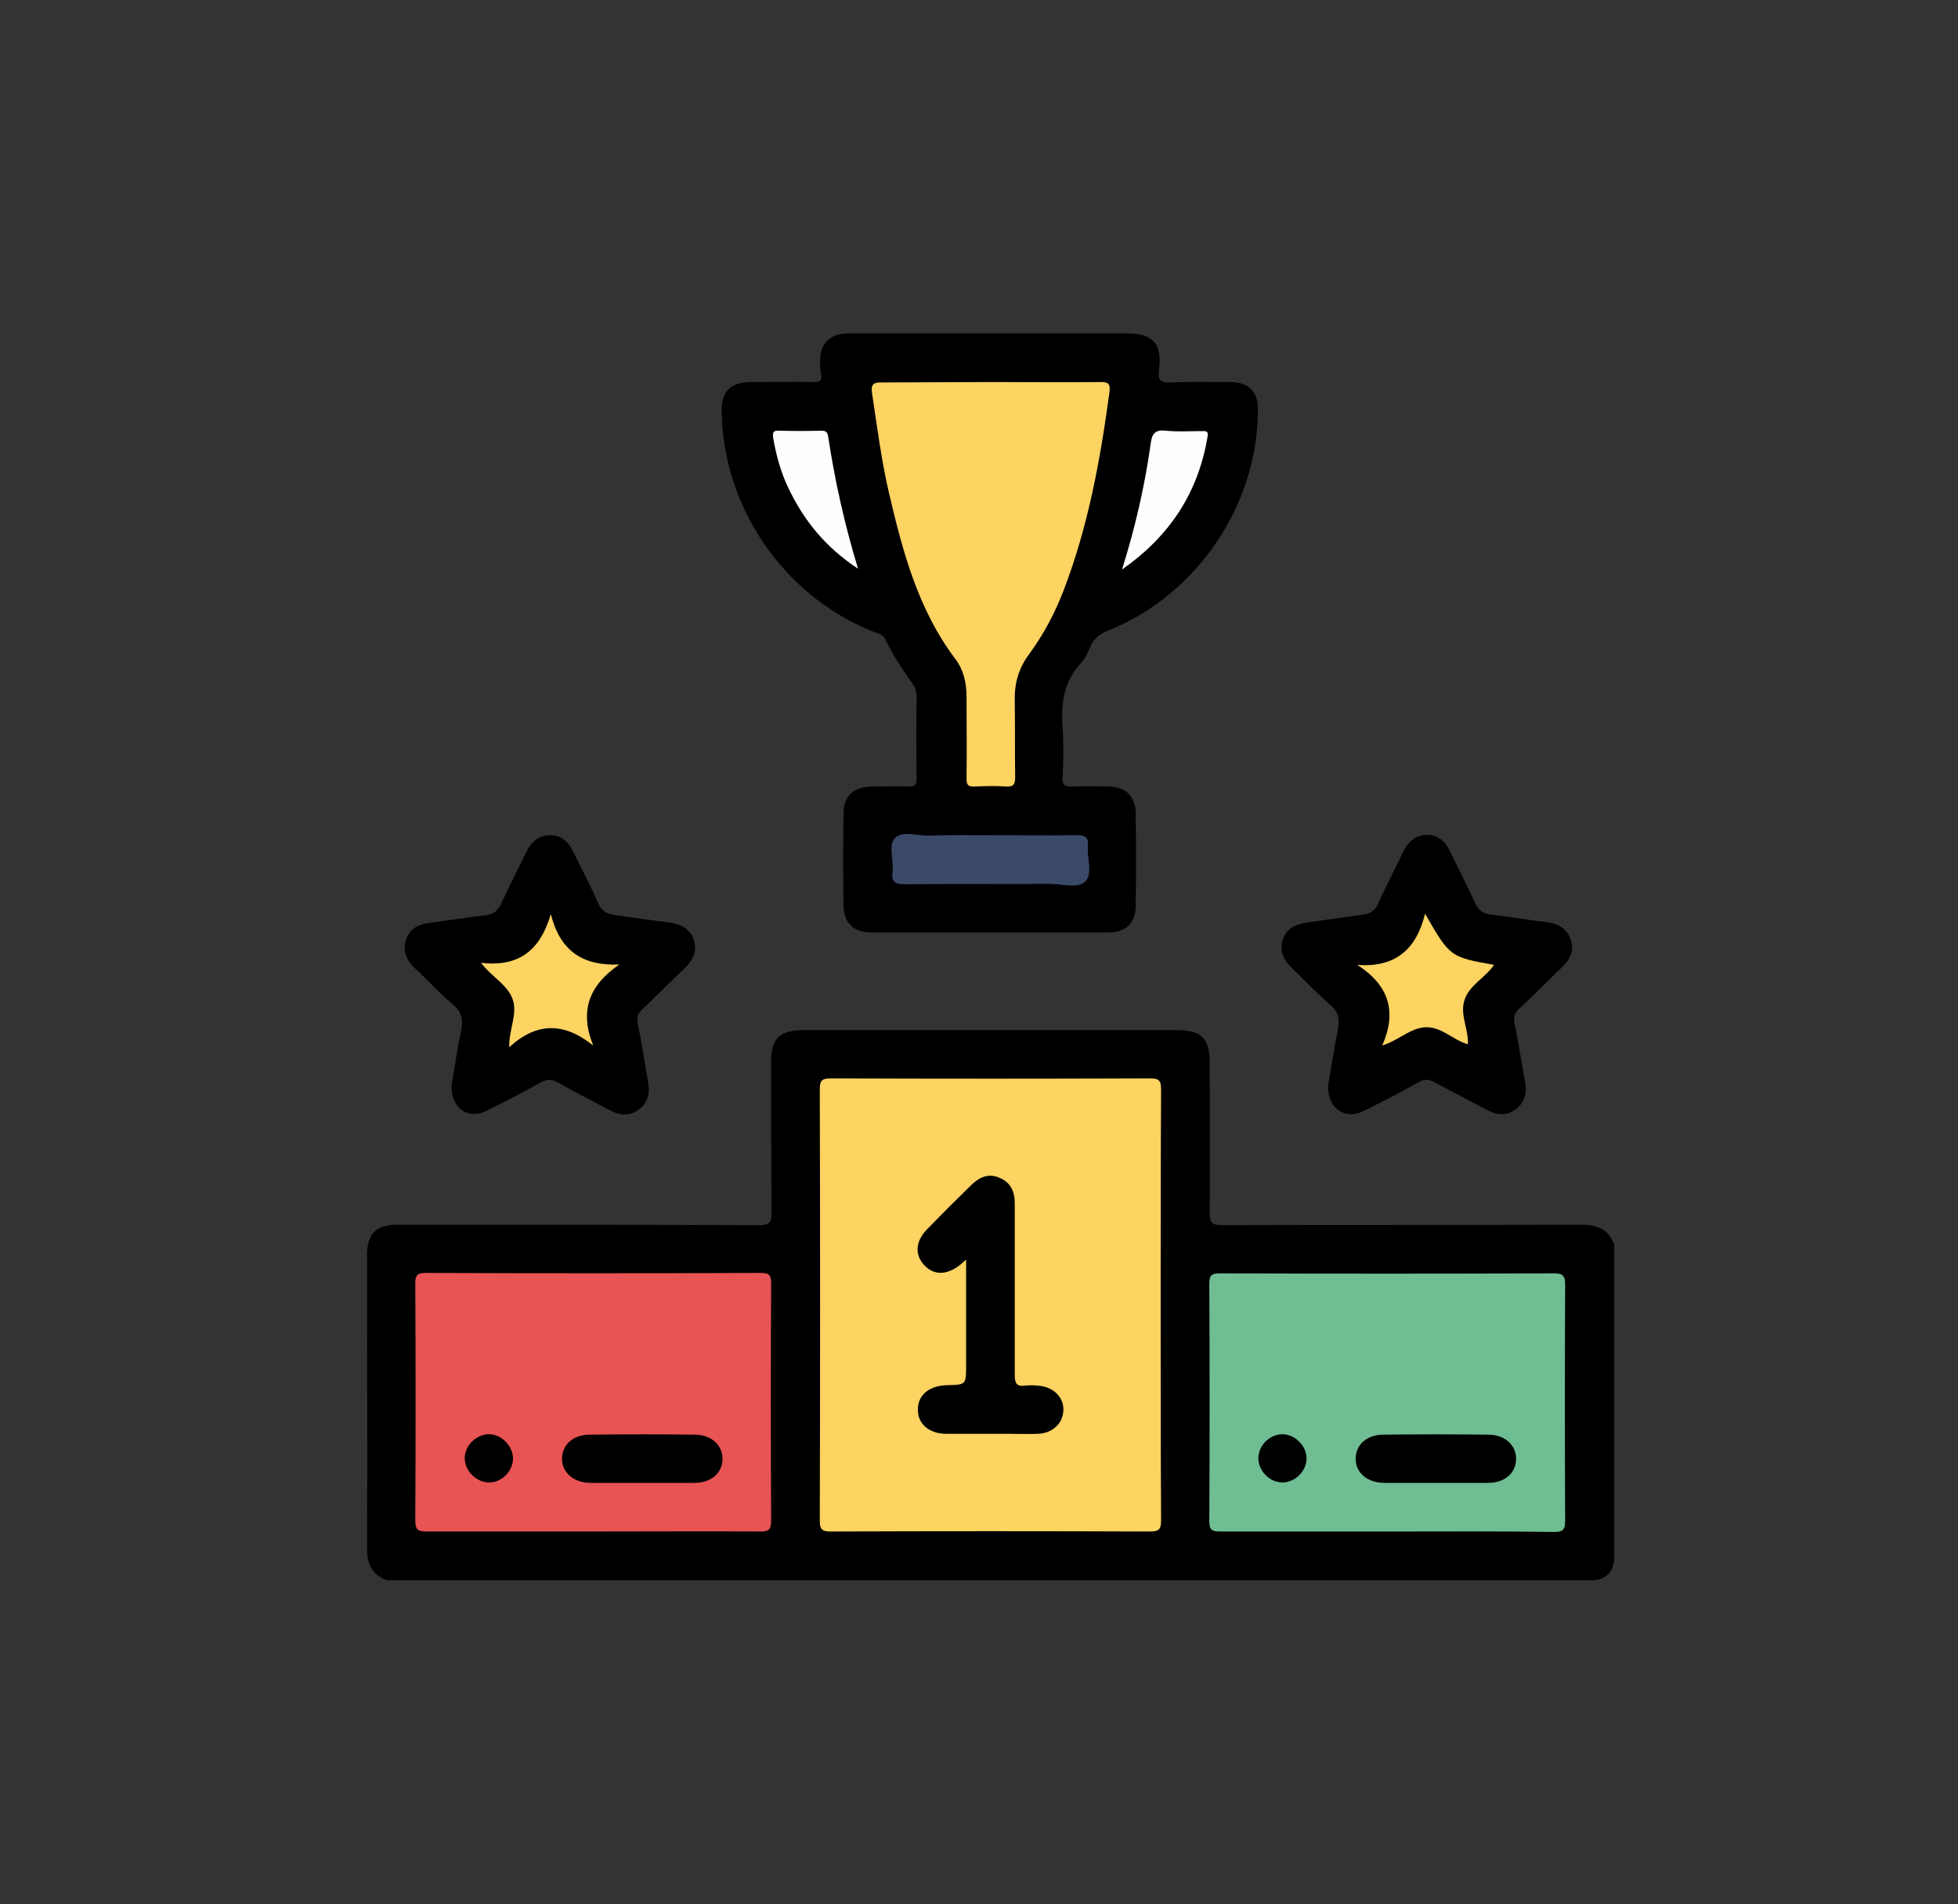 <?xml version="1.0" encoding="utf-8"?>
<!-- Generator: Adobe Illustrator 25.2.1, SVG Export Plug-In . SVG Version: 6.00 Build 0)  -->
<svg version="1.1" xmlns="http://www.w3.org/2000/svg" xmlns:xlink="http://www.w3.org/1999/xlink" x="0px" y="0px"
	 viewBox="0 0 471 458" style="enable-background:new 0 0 471 458;" xml:space="preserve">
<rect x="0" y="0" width="471" height="458" fill="#333333" stroke="none"/>
<style type="text/css">
	.st0{display:none;}
	.st1{display:inline;}
	.st2{fill:#525252;}
	.st3{fill:#FEE75F;}
	.st4{fill:#FECE48;}
	.st5{fill:#ED2C66;}
	.st6{fill:#33A7FE;}
	.st7{fill:#FDCD48;}
	.st8{fill:#FEDBC4;}
	.st9{fill:#FB3258;}
	.st10{fill:#9D5C47;}
	.st11{fill:#FEC5BA;}
	.st12{fill:#883636;}
	.st13{fill:#FE8050;}
	.st14{fill:#33CEFE;}
	.st15{fill:#FE5555;}
	.st16{fill:#FE6A52;}
	.st17{fill:#61626F;}
	.st18{fill:#60616E;}
	.st19{fill:#FECF6A;}
	.st20{fill:#FEB720;}
	.st21{fill:#272727;}
	.st22{fill:#8FC9F8;}
	.st23{fill:#9BCB65;}
	.st24{fill:#64B4F5;}
	.st25{fill:#F34336;}
	.st26{fill:#DFDFDF;}
	.st27{fill:#EDEDED;}
	.st28{fill:#7CB242;}
	.st29{fill:#7BB242;}
	.st30{fill:#ECECEC;}
	.st31{fill:#D46826;}
	.st32{fill:#FEFEFE;}
	.st33{fill:#FDFDFC;}
	.st34{fill:#FCFDFE;}
	.st35{fill:#FEFDFD;}
	.st36{fill:#FDD361;}
	.st37{fill:#E85353;}
	.st38{fill:#6FBE93;}
	.st39{fill:#3B4969;}
	.st40{fill:#010000;}
	.st41{fill:#000101;}
	.st42{fill:#F8C1AE;}
	.st43{fill:#3B485B;}
	.st44{fill:#010101;}
	.st45{fill:#515F75;}
	.st46{fill:#E99D8E;}
	.st47{fill:#515F74;}
	.st48{fill:#F3AE9C;}
	.st49{fill:#F0F0F0;}
	.st50{fill:#F1F1F1;}
	.st51{fill:#E79C8D;}
	.st52{fill:#F54765;}
	.st53{fill:#EF4663;}
	.st54{fill:#FEC527;}
	.st55{fill:#E9AC18;}
	.st56{fill:#3B485A;}
</style>
<g id="Atrai_atenção" class="st0">
	<g class="st1">
		<path d="M110.2,370.1c-1.8,2.8-4.1,3.3-7.2,2.1c-7.4-3.1-14.6-6.6-21.4-10.8c-1.2-0.8-2.1-1.8-3.1-2.8c0-1.2,0-2.5,0-3.7
			c0.7-1-0.1-2.2,0.6-3.2c1.6-14.3,15.1-27.1,29.7-27.8c7.3-0.4,14.7-0.1,22-0.3c1.2,0,3.1,1,3.4-0.9c0.3-1.9,0.9-4.1-1.1-5.7
			c-3.7-3-7.1-6.3-10.2-9.9c-4.4-5-8-10.5-9.3-17.2c-0.5-2.7-0.3-5.4-0.1-8c0.5-6.6,0.2-13.2,0.3-19.8c0-1.3-0.5-2-1.5-2.7
			c-12.5-8.5-14.7-22.9-5.1-34.5c0.9-1.1,0.9-1.8,0.4-3c-4.6-12.6,4.3-24.5,17.5-23.4c1.7,0.1,2.8-0.3,4.1-1.4
			c5.9-5.2,14.1-6.1,20.7-2.1c2.1,1.3,3.5,1.2,5.1-0.3c2.6-2.9,6.2-3.1,9.7-2.9c5.1,0.3,9.6,2.5,13,6.4c1.4,1.6,3,2.5,5.2,2.8
			c8.5,1.1,14.7,9.1,13.6,17.7c-0.3,2.4,0.3,4,1.9,5.8c5.4,6.3,7,13.6,5,21.7c-0.3,1.4-0.9,2.7-2.1,3.7c-2.3,4-5.2,7.5-9.3,9.7
			c-1,0.6-1.1,1.3-1.1,2.3c0.1,7-0.2,14.1,0.3,21.1c0.4,6.4-1,12-4.4,17.3c-3.8,6-8.6,11.1-14.1,15.5c-1.8,1.5-2.5,3-2.5,5.2
			c0,2,0.5,2.6,2.6,2.6c7.2-0.1,14.5-0.2,21.7,0.1c17.2,0.7,31.1,14.9,31.5,32.1c0.1,2.4-0.9,4.1-2.9,5.4
			c-15,9.3-31.1,15.4-48.5,18.3c-16.1,2.7-32.1,2.4-48-0.6c-3.7-0.7-4.8-1.9-5.2-5.7c0-2.7,1.7-3.8,4-4.3c1.8-0.3,3.5,0.1,5.2,0.4
			c28.8,5,56.1,0.3,81.8-13.6c3-1.6,3.4-2.5,2.3-5.8c-3-8.9-9.1-14.3-18.4-15.9c-7.5-0.2-15.1,0-22.6-0.1c-2.2,0-3.3,1-4.3,2.8
			c-4.4,8.5-13.3,12.3-22.4,9.9c-5.4-1.4-9.3-4.8-11.8-9.7c-1.2-2.3-2.6-3.1-5.1-3.1c-6.7,0.1-13.4,0-20.1,0.1
			c-9.3,0.1-18.8,8.3-20.5,17.3c-0.2,1.3-0.2,2.5,1,3.3c4.3,2.8,9,5,13.7,7c1.7,0.7,3.5,1.4,4.9,2.6
			C110.8,365.8,112,367.7,110.2,370.1z"/>
		<path class="st2" d="M79.1,351.6c0.2,1.1,0.3,2.2-0.6,3.2c0-1,0-2.1,0-3.1C78.7,351.7,78.9,351.7,79.1,351.6z"/>
		<path class="st3" d="M201.1,249.8c3.9-10,2.5-18.9-5.3-26.6c-1-1-0.8-1.9-0.6-3.1c2-9.8-4.4-18-14.2-18.6c-1-0.1-1.8-0.1-2.6-1.1
			c-6.7-8.2-13.9-10-23.5-5.9c-0.6-2.8-1.2-5.6-1.8-8.4c3.1-2.4,3.2-5.6,2.9-9.3c-0.9-15.8,2.6-30.7,10.4-44.5
			c0.3-0.4,0.5-0.9,0.8-1.3c2.3-3,3.5-6.3,2.3-10.1c2-2.6,4.1-5.2,6.1-7.7c3.8,1.3,6.4-0.6,9.3-3c16.3-13.8,35.4-19.9,56.6-19.1
			c2.8,0.1,5.8,0.2,8.5,1.3c4.5,2.4,9.2,4.3,13.4,7c22.4,14.4,35.7,34.7,39.7,61c1.6,10.3,1.2,20.8-1.2,31c-0.3,1.5-0.6,3-1.7,4.3
			c-1.3,1.3-3.1,1.5-4.7,2.1c-15.5,6.1-25.2,16.8-27.2,33.9c-0.4,3.6,0.1,7.2-0.9,10.7c-4.4,4.1-9.9,6.3-15.1,8.9
			c-0.9,0.5-1.9,0.8-2.8,1.3c-5.9,1.4-11.8,1.6-17.8,1.1c-5.6-0.5-11.3-1.3-16.7-2.9c-1.8-0.6-3.4-0.2-4.9,1.1
			c-0.5,0.5-1,1.1-1.8,0.9C205.9,251.8,203.5,250.8,201.1,249.8z"/>
		<path d="M266.9,242.5c0.3-5.7,0.2-11.4,1.6-16.9c4-15.5,14.5-24.4,29.1-29.4c0.8-0.3,1.6-0.5,2.3-0.8c4.2-2.9,9.1-2.7,13.9-3.2
			c2.1-0.2,4.4-1.3,6.6,0.2c9.3,0.3,18.5,1,27.4,4.1c19.2,6.7,29.1,20.4,29.7,40.6c0.8,28,2,55.9,5.5,83.7c0.4,2.8,0.9,5.5,1.4,8.2
			c0.4,2.1,1.3,3.8,2.8,5.4c5.5,5.9,8.3,12.9,8.8,20.9c0.2,2.8-0.9,4.7-3.3,6.1c-6.8,4.1-13.9,7.6-21.2,10.7c-3,1.2-5.4,0.8-7.2-2
			c-1.4-2.9-0.7-5,2.5-6.8c2.7-1.5,5.6-2.6,8.4-3.9c2.8-1.3,5.4-3,8.2-4.3c1.5-0.7,2.1-1.7,1.8-3.5c-1.6-8.9-10.3-16.9-19.5-17.8
			c-7.1,0-14.3,0.1-21.4,0c-2.3,0-3.8,0.7-4.9,2.9c-3.6,6.9-9.5,10.7-17.2,10.7c-7.8,0-13.5-4-17.2-10.8c-1-1.9-2.3-2.7-4.4-2.7
			c-6.9,0.1-13.8-0.1-20.8,0.1c-9.2,0.2-18.1,7.5-20.3,16.5c-0.5,1.9-0.5,3.5,1.5,4.5c12.2,7.2,25.4,11.8,39.3,14.3
			c14.8,2.7,29.5,2.6,44.2-0.1c1.5-0.3,3.1-0.5,4.6-0.2c2.3,0.5,4,1.6,3.9,4.3c0,3.2-1.5,5-4.6,5.6c-34,6.3-66,0.8-95.8-16.8
			c-3.4-2-4.6-4.5-4.1-8.4c1-7.7,4-14.4,9.4-20.1c2.7-2.8,2.7-6.7,3.1-10.1c3.2-23.4,4.6-47,5.2-70.7
			C265.7,249.3,265.8,245.9,266.9,242.5z"/>
		<path d="M249.7,93.1c-12.1-2.4-24-1.2-35.7,2.3c-11.6,3.4-21.8,9.3-30.7,17.3c-3,2.7-4.5,2.8-7.6,0.6c-1.8-2.7-1.4-5,1-7.1
			C196.2,88.8,219,80.9,245.1,83c38.2,3.1,71.3,31.4,79.9,70.1c1.8,8.1,2.5,16.3,2,24.6c-0.2,4-1.2,5.1-5.3,6
			c-3.2-0.2-4.5-1.6-4.7-5.1c-0.2-4.9,0.1-9.9-0.6-14.8c-3.5-26.6-16.8-46.7-39.8-60.5C268.3,98.1,258.9,95.9,249.7,93.1z"/>
		<path class="st4" d="M249.7,93.1c12,1.4,23,5.9,32.8,12.8c24.4,17.3,36.1,41.1,35.2,71.1c-0.1,3.3,0.7,5.6,4,6.7
			c-0.5,2.9-0.9,5.8-1.4,8.7c-6.9,0.6-13.7,1.2-20.4,3c2-4.5,2.6-9.4,2.9-14.1c1.5-18.5-1.8-36.1-11.4-52.2
			c-8.4-14-19.8-24.8-34.3-32.4C254.7,95.4,252.2,94.3,249.7,93.1z"/>
		<path class="st5" d="M110.2,370.1c0.4-3.9-0.2-5.1-3.8-6.6c-5.5-2.4-11.1-4.6-16.1-8c0.9-0.8,1.9-0.5,2.9-0.2
			c14.5,4.1,29.4,6.7,44.4,7.8c22.3,1.6,44.1-0.8,64.5-10.8c4.2-2.1,4.3-2.3,2-6.5c-1.9-3.5-4.3-6.8-6.8-10c-0.6-0.7-1.2-1.4-1-2.5
			c10.1,1.8,16.5,7.8,19.5,17.6c0.7,2.4,0.3,3.8-2.1,5.2c-24.3,13.3-50,18.6-77.6,15c-2.7-0.3-5.3-0.8-7.9-1.3
			c-3.2-0.6-5.7,0.2-7,3.5C117.6,372.2,113.9,371.1,110.2,370.1z"/>
		<path class="st6" d="M366.3,333.2c9.9,1.5,18,9,19.9,18.6c0.4,1.8,0.1,2.7-1.6,3.7c-5.3,3-10.8,5.6-16.4,7.9
			c-3.7,1.5-4.3,2.7-3.8,6.6c-3.7,1.1-7.4,2.1-11,3.2c-1.9-3.7-3.2-4.2-7.5-3.4c-27.6,5.2-53.9,1.5-79-10.8c-2.1-1-4.3-1.9-6.1-3.5
			c1-1.1,2.1-0.4,3.2-0.2c15.1,4.2,30.4,6.6,46,7.7c21.9,1.5,43.2-1.3,63.2-11.1c3.3-1.6,3.6-2.1,1.8-5.4c-2-3.7-4.2-7.3-7.1-10.5
			C367,335.3,366,334.5,366.3,333.2z"/>
		<path d="M169.5,121c2.2,2.5,1.9,4.9,0.2,7.6c-10.1,15.7-14.4,32.8-12.6,51.3c0.3,3.2-0.8,5.4-4,6.3c-3.8-0.6-4.9-1.6-5.2-5.2
			c-2-20.9,2.8-40,14.1-57.6C164.2,120,165.7,119.6,169.5,121z"/>
		<path d="M208.3,252.8c2-3.3,3.3-3.8,7.1-2.8c10.5,2.9,21.1,3.7,31.8,2.4c0.8-0.1,1.6-0.4,2.4-0.5c1.2-0.4,2.5-0.8,3.8-1
			c2.2-0.3,4.1,1.5,4.8,4.2c-0.3,4-1.3,5.2-5,5.9c-13.7,2.4-27.3,1.8-40.7-2C209.4,258,207.9,256.2,208.3,252.8z"/>
		<path class="st7" d="M258.3,255.1c-1.7-4.2-5.3-3.5-8.6-3.2c5.9-2.9,11.7-5.9,17.2-9.3c0.1,3.4,0.1,6.8-0.4,10.3
			C263.8,253.5,261,254.3,258.3,255.1z"/>
		<path class="st8" d="M150.3,336.9c-4.7-1.1-7.6-5-7.1-9.7c0.1-0.6,0.2-1.2,0.3-1.8c0.7-7,0.2-13.3-6.8-17.8
			c-4.4-2.8-7.7-7.1-10.6-11.6c-2.6-3.9-3.9-8.1-3.4-12.8c0.6-6,0.4-12,0.3-17.9c0-2,0.3-2.8,2.6-2.9c6.2-0.3,11.3-3.1,15.3-7.8
			c1.1-1.3,1.9-1.6,3.6-1c5.3,1.9,10.7,1.8,16-0.1c1-0.4,1.7-0.6,2.4,0.4c3.4,4.6,8.3,7,13.6,8.5c0.9,1.1,0.8,2.5,0.8,3.8
			c0,5.5-0.2,10.9,0.1,16.4c0.2,4.9-1.4,9.1-4.2,12.9c-3.8,5.3-8.2,10.1-13.3,14.1c-2.8,2.2-3.7,5.1-3.6,8.4c0,2.7,0,5.3,0.4,8
			c0.5,2.8,0,5.5-1.2,8.1C154.5,336.5,153,337.8,150.3,336.9z"/>
		<path class="st9" d="M196.4,333.2c4,4.6,7.4,9.6,10.1,15.1c0.7,1.4,0.9,2.2-0.8,3.1c-12.8,6.4-26.2,10.6-40.5,12.1
			c-8.9,1-17.7,1-26.5,0.4c-15.7-1-31.3-3.7-46.5-8.2c-0.6-0.2-1.2-0.2-1.8-0.3c-1.9-0.4-2.4-1.3-2-3.3
			c1.9-10.2,11.1-18.6,21.5-19.1c7.5-0.3,15.1-0.1,22.6-0.2c1.5,0,2.1,0.6,2.7,1.9c3.2,7.6,9,11.8,17.3,11.8c8.1,0,13.8-4.2,17-11.7
			c0.5-1.1,0.7-2,2.3-2C179.9,333.1,188.1,332.5,196.4,333.2z"/>
		<path class="st10" d="M186.4,251.8c-6.8,3.1-13.9,0.8-17.5-5.7c-2.7-4.9-4.3-5.3-9-2.6c-5.2,3-10.4,3-15.5-0.1
			c-4.3-2.6-6.3-2-8.6,2.4c-2.8,5.3-8.1,8.1-13.8,7.4c-5-0.6-9.7-4.8-11-9.7c-1.4-5.5,0.6-10.9,5.4-14.4c3.7-2.8,4-4.8,1.1-8.5
			c-2.3-2.9-2.5-6.7-0.6-9.5c2-3,5.7-4.1,9.3-2.9c4.2,1.4,4.8,1.2,7.5-2.3c3.6-4.8,9.7-5.4,13.7-1.2c4.3,4.5,5.8,4.5,9.9,0.1
			c2.2-1.1,3.4,0.7,4.8,1.8c1.2,1,2.1,2.3,2.8,3.7c0.7,1.3,1.6,1.6,3,1.5c9.7-0.6,15.3,7.8,11.3,16.6c-0.2,0.5-0.6,0.8-0.6,1.4
			c6.7,4.4,10.1,10.4,9.4,18.5C187.8,249.6,187.4,250.8,186.4,251.8z"/>
		<path class="st11" d="M150.3,336.9c3.3-0.2,5.5-3.1,5.8-7.6c0.2-3.1-0.4-6.2-0.8-9.2c-0.7-6.5,2.6-10.5,7.2-14.1
			c5.5-4.3,9.7-9.7,12.9-16c0.8-1.7,1.2-3.5,1.1-5.4c-0.1-7.4,0-14.9,0-22.3c4.9,0.2,4.9,0.2,4.9,5.2c0,5.9-0.1,11.7,0.4,17.6
			c0.4,4.3-1.5,8-3.9,11.5c-3.7,5.4-8.4,9.9-13.5,14c-2.5,2-3.6,4.3-3.5,7.4c0.1,3.3,0.1,6.6,0.3,9.9
			C161.5,333.9,156.1,338.3,150.3,336.9z"/>
		<path class="st12" d="M186.4,251.8c2.4-8.4-0.3-16.2-7.5-21c-1.3-0.8-1.3-1.2-0.6-2.5c3.7-7.3,0.2-14.3-7.7-16
			c-0.2,0-0.4-0.2-0.6-0.1c-4.5,1.9-5.8-1.6-7.8-4.3c-1.2-1.6-2.7-3.1-5-3.2c5-4.7,11.6-3.5,14.4,2.7c1.9,4.2,2.6,4.6,7.4,3.6
			c2.4-0.5,4.6,0,6.1,2.1c1.6,2.1,1.7,4.3,0.4,6.7c-2.7,4.8-2.3,5.8,2.3,9C196.6,234.6,195.8,247,186.4,251.8z"/>
		<path d="M223,152.4c0-9.6,0-19.2,0-28.8c0-8.5,5.9-14.7,13.9-14.7c7.9,0,14,6.2,14,14.6c0,19.2,0,38.4,0,57.6
			c0,8.4-6.1,14.7-14,14.7c-7.9,0-13.9-6.3-13.9-14.7C222.9,171.6,223,162,223,152.4z"/>
		<path d="M237,232.7c-7.8,0-14-6.2-14-13.9c0-7.7,6.4-14,14-13.9c7.5,0.1,13.8,6.3,13.9,13.8C251,226.3,244.7,232.7,237,232.7z"/>
		<path class="st13" d="M358.9,253.7c-2.8-1.2-5.7-0.6-8.6-0.6c-6-0.1-9.4-3-10.3-8.9c-0.5-3.4-2.1-5.1-4.8-5
			c-3,0.1-4.2,1.9-4.6,4.8c-0.9,6.2-4.2,9-10.5,9c-10.1,0-20.2,0-30.4,0c-4.6,0-6,1.5-6,6.2c0,8.9,0.1,17.8-0.3,26.6
			c-0.3,5.9,2.1,11.1,5.4,15.8c3.8,5.5,8.3,10.3,13.5,14.4c2.3,1.8,2,4.1,1.9,6.4c-0.1,1.6-1.5,1.1-2.4,1.1c-5.4,0-10.7,0-16.1,0
			c-5.1,0-10.1,0-15.3,2c0.6-5.1,1.1-10,1.7-14.9c1.9-17.3,2.8-34.8,3.6-52.2c0.4-8.7,0.5-17.3,1.2-26c0.9-11.4,6.8-19.8,17.1-24.7
			c15.1-7.2,30.8-7.5,46.8-3.6c12.5,5.9,17.8,16.3,18.9,29.6c0.5,5.6,0.5,11.1,0.5,16.6C360.2,251.6,360.7,253.2,358.9,253.7z"/>
		<path class="st14" d="M366.3,333.2c4.3,4.4,7.5,9.5,10.3,14.9c1,2,0.6,2.8-1.3,3.7c-12.6,6-25.7,10.3-39.7,11.7
			c-8.7,0.9-17.4,0.9-25.9,0.4c-16.2-1.1-32.2-3.5-47.8-8.3c-0.4-0.1-0.8-0.1-1.2-0.1c-2.3-0.4-2.6-1.8-2.1-3.9
			c2.1-10.1,11.3-18.2,21.6-18.6c7.5-0.3,15.1-0.1,22.6-0.2c1.3,0,1.9,0.4,2.4,1.7c3.1,7.6,8.9,11.9,17.1,12c8.2,0,14-4.2,17.3-11.8
			c0.4-1,0.6-1.9,2-1.9C349.7,333.1,358,332.5,366.3,333.2z"/>
		<path class="st8" d="M320.3,336.9c-4.6-1.1-7.3-4.6-6.9-9.2c0.3-3.6,0.3-7.2,0.2-10.8c-0.1-2.4-1-4.3-2.9-5.8
			c-4.6-3.7-8.9-7.7-12.5-12.4c-3.8-4.9-6-10.1-5.3-16.6c0.6-5.6,0.3-11.3,0.2-17c0-2.1,0.4-2.8,2.6-2.8c8.1,0.2,16.3,0,24.5,0.1
			c5.3,0,9.9-1.4,13.9-5c0.6-0.6,1.1-1.6,2.2-0.4c2.8,3,6.4,4.3,10.2,5.4c1,1.2,0.9,2.7,0.9,4.1c0,5.9-0.1,11.8,0.1,17.6
			c0.1,4.2-1.1,7.7-3.5,10.9c-4,5.3-8.3,10.3-13.5,14.4c-2.5,2-3.7,4.1-3.5,7.4c0.2,3.9,0.1,7.8,0.1,11.8c0,1.9-0.3,3.7-1,5.4
			C324.5,336.8,323.6,337.3,320.3,336.9z"/>
		<path class="st15" d="M358.9,253.7c1.2-5.3,0.7-10.6,0.4-15.9c-0.3-4.8-0.6-9.8-2.3-14.5c-2.9-7.8-7.7-13.7-14.7-17.9
			c-0.5-0.3-0.9-0.8-1.4-1.2c16.9,3.5,26.8,15.6,27.3,32.6c0.8,27,2,54,5,80.9c0.3,2.4,0.7,4.9,1.1,7.6c-10.5-3-21-1.3-31.4-1.8
			c-0.8,0-1.7,0.3-2.3-0.4c1.2-1.2,2.7-0.9,4.1-1c5.3,0,10.5-0.1,15.8,0c2.4,0,3.4-0.6,3.1-3.2c-1-7.4-1.6-14.8-2.3-22.2
			c-0.2-2.1-0.1-4.1,0.1-6.2c0.3-1.6,0.6-3.1,0.1-4.7c-0.9-8.9-0.6-17.8-0.5-26.7C360.9,257.1,360.6,255.2,358.9,253.7z"/>
		<path class="st11" d="M320.3,336.9c3.6-0.2,5.6-2.5,5.7-7.2c0.1-4.4,0.4-8.9-0.1-13.3c-0.4-3.7,1.4-5.7,3.8-7.7
			c6.1-4.9,11.2-10.6,15.3-17.2c1-1.6,1.4-3.4,1.4-5.3c0-8,0-15.9,0-23.9c5.1,0,5.1,0,5.1,4.9c0,5.3-0.2,10.5,0.4,15.8
			c0.5,4.9-0.8,9.1-3.5,13.1c-3.7,5.4-8.3,10-13.4,14c-2.7,2.1-3.9,4.6-4,7.9c0,3.1,0,6.2,0.3,9.3
			C332,333.5,326.3,338.4,320.3,336.9z"/>
		<path class="st13" d="M361.9,290.3c0.2,10.1,1.5,20.2,2.7,30.3c0.3,2.7-0.6,2.6-2.5,2.6c-7.2,0-14.4,0-21.6,0
			c-0.9-3.3,0-5.7,2.8-8c5.3-4.4,10-9.4,13.7-15.3c1.7-2.8,3-5.8,3.8-9C361,290.4,361.2,289.9,361.9,290.3z"/>
		<path class="st16" d="M361.9,290.3c-0.4,0.2-0.7,0.4-1.1,0.6c0.2-1.6,0.4-3.3,0.5-4.9C362.4,287.3,361.7,288.9,361.9,290.3z"/>
		<path class="st17" d="M232.3,152c0-9.3,0-18.6,0-27.9c0-3.9,1.7-6,4.8-5.9c2.7,0.1,4.5,2.4,4.5,5.9c0,18.9,0,37.8,0,56.6
			c0,4.5-3.3,7-6.8,5.2c-2.1-1.1-2.5-3-2.5-5.2C232.3,171.2,232.3,161.6,232.3,152z"/>
		<path class="st18" d="M241.6,218.6c0.1,2.5-2.1,4.7-4.7,4.7c-2.5,0-4.5-2-4.6-4.4c0-2.5,1.9-4.7,4.3-4.8
			C239.2,214,241.5,216.1,241.6,218.6z"/>
	</g>
</g>
<g id="Destaca_seu_produto" class="st0">
	<g class="st1">
		<path d="M137.2,326.2c-4-2.2-4.5-3.3-3.7-8.1c2-12.1,4-24.1,6.1-36.2c0.4-2.1-0.7-2.9-1.8-4.1c-21.3-21.2-42.7-42.5-64-63.7
			c-2.4-2.4-4.9-4.8-7.3-7.3c-4.5-4.6-6.1-10-4.1-16.2c2-6.2,6.4-9.8,12.6-10.7c20.7-3.2,41.4-6.1,62.2-9.2
			c12.5-1.9,25.1-3.8,37.6-5.5c2.1-0.3,2.4-1.8,3.1-3.2c14.5-30,29-59.9,43.5-89.9c3.8-7.8,9.9-11.2,17.6-9.6
			c5.4,1.1,8.8,4.8,11.2,9.7c13.7,28.6,27.7,57,41.2,85.7c2.5,5.4,5.6,7.5,11.4,8.3c31.1,4.2,62.1,9,93.1,13.6
			c7.6,1.1,11.9,5.8,13.9,13.1c0,2.1,0,4.2,0,6.2c-2.1,5.2-6.1,8.9-10,12.8c-22,21.8-44,43.7-66,65.6c-1.4,1.4-2.3,2.6-1.9,5
			c5.7,33.3,11.2,66.7,16.8,100c1.1,6.6-0.7,11.9-6,15.9c-5.4,4-11.1,4-16.9,0.8c-25.3-13.6-50.6-27.1-75.9-40.7
			c-3.9-2.1-7.9-4.1-11.7-6.3c-1.9-1.1-3.3-1-5.3,0.1c-29.1,15.7-58.2,31.3-87.3,46.8c-6.8,3.6-13.2,3.1-18.3-1.5
			c-4.1-3.7-5.9-8.5-5-14c2.3-13.9,4.7-27.7,7-41.7c0.6-3.9,2.5-5.7,6.2-5.9c4.1,0.7,5.4,2.8,4.7,7.5c-1.5,9.6-3.1,19.1-4.8,28.7
			c-0.7,3.9-1.3,7.8-1.9,11.6c-0.4,2.1-0.2,3.9,1.6,5.3c1.8,1.4,3.6,0.8,5.4-0.1c12.9-6.6,25.7-13.7,38.5-20.5
			c10.4-5.6,20.8-11.2,31.3-16.8c6.8-3.6,13.6-7.4,20.5-10.9c3.2-1.6,6.1-1.7,9.4,0c6.3,3.2,12.4,6.6,18.7,9.9
			c23.5,12.6,46.8,25.3,70.4,37.7c0.7,0.4,1.4,0.8,2.1,1.1c3.8,1.5,6.7-0.8,6.2-4.9c-0.7-5.4-1.7-10.7-2.6-16.1
			c-4.9-28.7-9.5-57.4-14.6-86.1c-0.9-5.3,0.7-9,4.6-12c1.1-0.8,2.1-1.7,3.1-2.7c15.3-16.1,31.5-31.3,47-47.1
			c6.3-6.4,12.9-12.6,19.2-19.1c0.7-0.7,1.5-1.4,2.1-2.2c3.2-3.7,2.1-7.1-2.6-8c-6-1.1-12.1-1.9-18.1-2.8
			c-27.6-4.1-55.1-8.2-82.7-12.3c-4-0.6-6.6-2.6-8.3-6.2c-11.9-24.8-23.9-49.6-35.9-74.3c-2.9-5.9-5.6-11.9-8.5-17.8
			c-0.7-1.6-1.5-3.2-3.2-3.8c-3-1-4.8,0.8-6,3.2c-2.4,4.7-4.9,9.4-7,14.3c-4.7,10.7-10,21-15.2,31.4c-7.6,15.4-14.8,31-22.3,46.4
			c-2.1,4.3-5,6.5-9.6,7.1c-32,4.5-63.9,9.4-95.9,14.1c-1.6,0.2-3.2,0.4-4.7,0.8c-3.8,0.9-4.9,4.2-2.4,7.4c0.8,1,1.7,1.9,2.6,2.8
			c12.7,13,25.7,25.7,38.7,38.5c8.9,8.8,17.6,17.7,26.4,26.5c2.1,2.1,4.6,3.8,6.6,6c2.1,2.4,3.1,4.9,2.5,8.2
			c-2.4,13.4-4.4,26.9-6.9,40.3C143.3,325.6,140.9,327.2,137.2,326.2z"/>
		<path class="st19" d="M137.2,326.2c3.8-0.1,5.6-2,6.2-5.9c2.1-13.2,4.3-26.4,6.7-39.6c0.6-3.4-0.4-5.7-2.7-8
			c-24-23.7-47.9-47.6-71.8-71.4c-0.6-0.6-1.3-1.3-1.9-1.9c-1.6-1.6-2.3-3.4-1.6-5.6c0.8-2.2,2.4-3.3,4.6-3.6
			c11.1-1.6,22.2-3.3,33.3-4.9c22.9-3.4,45.9-6.9,68.9-10.2c3.3-0.5,5.2-2.1,6.6-5.1c14.9-30.9,29.9-61.8,44.8-92.7
			c2.2-4.5,3.5-5.2,7.5-4.2c3.6,4.7,4.6,10.5,6.5,15.9c11.1,31.8,22.2,63.6,33.2,95.4c0.9,2.6,2.4,3.6,4.9,4
			c23.9,3.5,47.7,7,71.6,10.6c5,0.7,10.1,1.5,15.1,2.2c1.2,0.2,2.7,0.4,3.2,1.6c0.5,1.4-0.7,2.4-1.6,3.2
			c-11.6,10.5-21.9,22.4-33.5,33c-2.9,2.6-5.5,5.5-8.2,8.3c-6.9,6.9-13.4,14.2-20.8,20.5c-2.3,2-3,4.2-2.5,7.4
			c4.8,28.8,9.8,57.6,14.6,86.5c0.2,0.9,0.4,1.8,0.4,2.7c0,2-0.9,3-2.9,2.8c-1-0.1-2-0.4-3-0.6c-16.1-4-32-8.5-48.1-12.4
			c-2.8-0.7-5.3-1.9-8-2.8c-6-3.2-12.1-6.2-18-9.5c-3.4-1.9-6.3-2-9.8,0c-29.7,16.1-59.4,31.9-89.1,47.9c-2.3,1.2-4.5,2.3-7,0.6
			c-2.6-1.8-2.4-4.3-1.9-7.1c2.2-13,4.3-25.9,6.5-38.9c0.8-4.6,0.3-5.9-3.7-8.1C136.2,332.7,136.7,329.4,137.2,326.2z"/>
		<path class="st20" d="M258.8,351.2c10.7,2.7,21.5,5.3,32.2,8c8.8,2.2,17.5,4.4,26.2,6.8c2.9,0.8,3.1-0.4,2.7-2.7
			c-3.8-22.5-7.6-45.1-11.4-67.6c-1.2-7.4-2.5-14.7-3.9-22c-0.4-2-0.1-3.5,1.4-5c19-18.8,37.9-37.8,57-56.5c3-3,6.1-5.8,9.3-9.1
			c-4.5-1.6-9-1.7-13.3-2.4c-11.9-1.9-23.8-3.6-35.7-5.4c-11.7-1.7-23.4-3.4-35.1-5.1c-2.6-0.4-5.1-1-7.7-1.2
			c-1.9-0.2-2.7-1-3.3-2.8c-13-37.5-26.1-74.9-39.2-112.4c-0.1-0.2-0.1-0.5-0.1-0.7c2.1,0.7,2.7,2.7,3.5,4.4
			c14.9,30.8,29.9,61.7,44.7,92.5c1.4,2.9,3.2,4.6,6.6,5c33.7,4.9,67.4,10,101.2,15c2.5,0.4,4.7,1.1,5.5,3.8
			c0.9,2.7-0.5,4.6-2.3,6.4c-23.8,23.6-47.5,47.4-71.4,70.9c-3.8,3.8-4.8,7.2-3.8,12.5c5.9,33.5,11.4,67.1,17,100.7
			c0.4,2.4-0.1,4.4-2,5.8c-2.3,1.7-4.5,0.9-6.7-0.3c-21.1-11.4-42.2-22.7-63.4-34C264.1,354.3,261.4,352.7,258.8,351.2z"/>
	</g>
	<g class="st1">
		<path d="M295,268.9c0,0.3,0,0.7,0,1c-0.2,0.4-0.1,0.9-0.1,1.3c0,8.4,0,16.7,0,25.1c-0.1,2.5-1.7,4.2-4.1,4.6
			c-0.6,0.1-1.2,0.1-1.7,0.1c-40.3,0-80.5,0-120.8,0c-0.3,0-0.6,0-0.9,0c-0.6,0-0.9-0.2-0.8-0.8c0-0.2,0-0.5,0-0.8
			c0-19.2,0-38.4,0-57.6c0-1.1,0.3-2.1,0.9-3c4.3-6.4,8.6-12.8,12.9-19.3c0.7-1,1-2.1,1-3.3c0-3.8,0-7.6,0-11.4
			c0-1.9,0.2-2.1,2.1-2.1c15.9,0,31.8,0,47.7,0c1.8,0,2.1,0.3,2.1,2.1c0,3.9,0,7.9,0,11.8c0,1.4,0.4,2.5,1.2,3.6
			c0.5,0,0.5-0.3,0.6-0.6c2.3-6,6.3-10.4,12-13.2c1.1-0.6,1.6-1.3,1.6-2.5c0-9.7,0-19.5,0-29.2c0-0.7-0.2-1.5,0.4-2.2
			c6.3,0,12.5,0,18.8,0c0.5,0.6,0.4,1.4,0.4,2c0,9.7,0,19.5,0,29.2c0,1.4,0.5,2.1,1.7,2.8c7.6,4,12,10.3,13.1,18.8
			c0.5,3.9,0.1,7.9,0.2,11.9c0,1.8,0,3.6,0,5.4c0,1.4,0.1,1.5,1.5,1.5c0.7,0,1.3,0,2,0c3.4,0.1,5.9,2.4,6.2,5.7
			c0.2,2.5,0.1,4.9,0,7.4c0,0.9-0.4,1.4-1.4,1.4c-0.5,0-1,0-1.5,0c-0.8,0.1-1,0.6-0.5,1.2c0.1,0.2,0.3,0.3,0.5,0.4
			C292.8,262.5,294.7,265.2,295,268.9z"/>
		<path class="st21" d="M295,296.4c-0.1,0-0.2,0-0.2,0c0-8.6,0-17.3,0-25.9c0-0.3,0-0.5,0.3-0.7C295,278.7,295,287.6,295,296.4z"/>
		<path class="st22" d="M215.8,270.3c0,8.6,0,17.1,0,25.7c0,1.1-0.3,1.3-1.3,1.3c-14.3,0-28.6,0-42.8,0c-1,0-1.2-0.2-1.2-1.2
			c0-17.2,0-34.3,0-51.5c0-1,0.3-1.3,1.3-1.3c14.2,0,28.5,0,42.7,0c1.1,0,1.4,0.3,1.4,1.4C215.8,253.1,215.8,261.7,215.8,270.3z"/>
		<path class="st23" d="M250.6,297.1c-0.8,0-1.7,0-2.5,0c-0.6-0.6-0.4-1.4-0.4-2.2c0-17.4,0-34.8,0-52.2c0-1.9-0.5-3.5-1.5-5.1
			c-2.6-3.9-5.1-7.8-7.6-11.8c-0.4-0.6-0.8-1.2-0.5-2c1.7-7.5,6.4-12.4,13.5-14.9c0.8-0.3,1-0.7,1-1.5c0-5.1,0-10.2,0-15.3
			c0-0.8,0.2-1.1,1.1-1.1c3,0.1,6.1,0.1,9.1,0c0.9,0,1.1,0.3,1.1,1.1c0,5,0,9.9,0,14.9c0,1.1,0.2,1.6,1.4,2
			c7.4,2.7,11.8,8.1,13.4,15.8c0.1,0.4,0.1,0.8,0.1,1.2c0.2,2.9,0,5.8,0.1,8.6c0,1.8,0,3.6,0,5.4c0,1.3-0.1,1.4-1.4,1.4
			c-1.8,0-3.7,0-5.5,0c-3.7,0.1-7.4-0.2-11.1,0.2c-3.7,0.5-6.6,3.2-7.2,6.9c-0.5,3.3-0.2,6.7-0.2,10c0,1.9-0.2,3.6-1.3,5.3
			c-1.1,1.7-1.3,3.5-1.3,5.5c0.1,8.7,0,17.4,0,26.2C250.8,296.2,250.9,296.7,250.6,297.1z"/>
		<path class="st24" d="M231,222.8c3.3,6.2,6.6,12.4,9.9,18.6c0.2,0.4,0.2,0.8,0.2,1.2c0,17.8,0,35.7,0,53.5c0,0.9-0.2,1.1-1.1,1.1
			c-6.5,0-12.9,0-19.4,0c-0.8,0-1.1-0.1-1.1-1.1c0-17.8,0-35.7,0-53.5c0-0.5,0.1-1,0.3-1.4c3.5-6,7-11.9,10.6-17.9
			C230.6,223.2,230.6,222.9,231,222.8z"/>
		<path class="st22" d="M172.3,239.5c0-0.6,0.4-0.9,0.6-1.2c3.7-5.6,7.5-11.2,11.2-16.8c0.4-0.6,0.8-0.9,1.5-0.9
			c13.7,0,27.5,0,41.2,0c0.2,0,0.5,0,0.8,0.1c-0.7,1.3-1.4,2.4-2.1,3.5c-2.8,4.8-5.6,9.5-8.4,14.3c-0.3,0.6-0.7,0.9-1.5,0.9
			c-14.2,0-28.5,0-42.7,0C172.7,239.5,172.5,239.5,172.3,239.5z"/>
		<path class="st25" d="M274.2,289.7c-5.2,0-10.4,0-15.7,0c-0.9,0-1.2-0.3-1.2-1.2c0-4.8,0-9.5,0-14.3c0-0.9,0.3-1.1,1.1-1.1
			c10.5,0,21.1,0,31.6,0c0.9,0,1.2,0.3,1.2,1.2c0,4.8,0,9.5,0,14.3c0,0.9-0.3,1.1-1.1,1.1C284.8,289.7,279.5,289.7,274.2,289.7z"/>
		<path class="st26" d="M207.2,216.9c-6.8,0-13.7,0-20.5,0c-0.9,0-1.2-0.2-1.2-1.2c0.1-2.5,0.1-5.1,0-7.6c0-0.8,0.2-1.1,1.1-1.1
			c13.9,0,27.7,0,41.6,0c0.8,0,1,0.2,1,1c0,2.6-0.1,5.3,0,7.9c0,0.9-0.3,1.1-1.1,1.1C221,216.9,214.1,216.9,207.2,216.9z"/>
		<path class="st27" d="M274.2,269.4c-5.2,0-10.4,0-15.5,0c-1.2,0-1.3-0.4-1-1.3c0.8-2.5,2.5-4.3,5-5.2c0.8-0.3,1-0.7,1-1.4
			c-0.1-1-0.3-2.3,0.2-2.9c0.6-0.7,2-0.2,3-0.2c5.7,0,11.4,0,17,0c0.9,0,1.2,0.2,1.1,1.1c-0.3,2,0,3.4,2.3,4.3
			c1.9,0.7,3,2.6,3.6,4.6c0.3,0.9,0.2,1.2-0.9,1.2C284.7,269.4,279.5,269.4,274.2,269.4z"/>
		<path class="st28" d="M250.6,297.1c-0.3-0.5-0.2-1-0.2-1.6c0-8.8,0-17.6,0-26.4c0-1.7,0.2-3.3,1.1-4.8c1.2-1.8,1.5-3.7,1.4-5.8
			c-0.1-2.5-0.1-5.1,0-7.6c0.1-3.6,1.4-6.6,4.7-8.4c1.7-1,3.6-1.1,5.4-1.2c4.8-0.1,9.6-0.1,14.4,0c1,0,1.3-0.3,1.3-1.3
			c0-4.6,0-9.2,0-13.8c0.3,0.7,0.2,1.4,0.2,2.1c0,5.1,0,10.1,0,15.2c0,0.9-0.2,1.1-1.1,1.1c-5.1,0-10.3,0-15.4,0
			c-4,0-6.3,2.2-6.3,6.2c0,2.2,0,4.4,0,6.6c0,0.7,0.2,1,0.9,0.9c0.6-0.1,1.2-0.1,1.8,0c0.4,0,1-0.3,1.1,0.4c0,0.5,0.2,1.1-0.5,1.5
			c-4.2,2.6-5.9,6.5-5.8,11.3c0.1,7.6,0,15.2,0,22.8c0,0.9,0,1.7,0.2,2.7C252.8,297.3,251.7,297.2,250.6,297.1z"/>
		<path class="st29" d="M238.1,224c0.3,1.4,1.3,2.5,2.1,3.7c2.4,3.9,5,7.7,7.5,11.5c0.5,0.7,0.5,1.4,0.5,2.1c0,18.6,0,37.2,0,55.9
			c-3.2,0.1-3.2,0.1-3.2-3c0-17.3,0-34.7,0-52c0-0.9-0.2-1.7-0.6-2.5c-1.9-3.6-3.7-7.2-5.8-10.7C237.5,227.3,237.7,225.7,238.1,224z
			"/>
		<path class="st25" d="M274.3,254.6c-4.4,0-8.9,0-13.3,0c-1,0-1.2-0.3-1.1-1.2c0.1-1,0-1.9,0-2.9c0-1.6,0.7-2.2,2.4-2.2
			c6.1,0,12.2,0,18.3,0c2,0,3.9,0,5.9,0c1.5,0,2.2,0.7,2.3,2.2c0,1.3,0.4,2.9-0.2,3.8c-0.6,0.8-2.3,0.2-3.6,0.3
			C281.4,254.6,277.8,254.6,274.3,254.6z"/>
		<path class="st30" d="M274.3,293.5c5.1,0,10.1,0,15.2,0c0.6,0,1.6-0.7,1.7,0.7c0.2,1.8-0.4,2.8-1.7,3c-0.2,0-0.5,0-0.8,0
			c-9.6,0-19.3,0-28.9,0c-1.9,0-3-1.5-2.4-3.3c0.2-0.6,0.7-0.4,1-0.4c4.6,0,9.1,0,13.7,0C272.8,293.5,273.6,293.5,274.3,293.5z"/>
		<path class="st31" d="M258.2,187.4c-1.5,0-3.1,0-4.6,0c-0.7,0-1-0.1-1-0.9c0-3.1,0-6.2,0-9.3c0-0.6,0.2-0.9,0.8-0.9
			c3.2,0,6.4,0,9.6,0c0.7,0,0.8,0.3,0.8,0.9c0,3.1,0,6.2,0,9.3c0,0.7-0.2,0.9-0.9,0.9C261.4,187.4,259.8,187.4,258.2,187.4z"/>
		<path class="st32" d="M192.4,276.4c-4.1,0-8.1,0-12.2,0c-0.9,0-1.3-0.1-1.3-1.1c0-2.6,0-2.6,2.6-2.6c7.7,0,15.4,0,23.1,0
			c1.1,0,1.4,0.3,1.4,1.4c-0.1,2.4,0,2.4-2.4,2.4C199.9,276.4,196.1,276.4,192.4,276.4z"/>
		<path class="st32" d="M191.4,266.9c-3.8,0-7.5,0-11.3,0c-0.9,0-1.1-0.3-1.1-1.1c0-2.6,0-2.6,2.6-2.6c7.1,0,14.1,0,21.2,0
			c1,0,1.3,0.3,1.3,1.3c0,2.5,0,2.5-2.5,2.5C198.1,266.9,194.8,266.9,191.4,266.9z"/>
		<path class="st32" d="M187,285.9c-2.3,0-4.7,0-7,0c-0.7,0-1-0.2-1-1c-0.1-2.8-0.1-2.8,2.7-2.8c4,0,8.1,0,12.1,0
			c0.9,0,1.2,0.2,1.2,1.2c0,2.6,0,2.6-2.5,2.6C190.6,285.9,188.8,285.9,187,285.9z"/>
		<path class="st32" d="M272.8,219.8c0,0.2-0.1,0.3-0.2,0.4c-0.1,0.1-0.2,0.1-0.3,0.2c-0.8,0.4-1.5,1.1-2.3,1.2
			c-1,0.1-1.1-1.2-1.7-1.7c-1.4-1.4-2.8-2.6-4.7-3.3c-0.6-0.2-0.8-0.5-0.6-1.2c0.9-3,1-3,3.7-1.5c2.3,1.3,4.2,3,5.6,5.2
			C272.6,219.4,272.7,219.6,272.8,219.8z"/>
		<path class="st33" d="M273.1,228.2c-0.5-0.2-1.3,0.4-1.6-0.3c-0.3-0.9-0.4-1.9-0.4-2.8c0-0.5,0.7-0.4,1.1-0.5
			c2.6-0.7,2.5-0.7,2.9,1.9C275.3,228.6,275,228.2,273.1,228.2z"/>
		<path class="st32" d="M191.3,224.5c1.3,0,2.7,0,4,0c0.7,0,0.9,0.3,0.9,1c-0.1,3.4,0.4,2.7-2.7,2.8c-1.6,0-3.5-0.6-4.8,0.2
			c-1.2,0.8-1.9,2.5-2.7,3.8c-0.1,0.1-0.1,0.2-0.2,0.3c-1.6,2.4-1.6,2.4-4,0.7c-0.5-0.4-0.6-0.6-0.2-1.2c1.6-2.3,3.1-4.6,4.6-7
			c0.3-0.5,0.7-0.6,1.2-0.6C188.7,224.5,190,224.5,191.3,224.5z"/>
		<path class="st34" d="M201.9,224.5c2,0,1.8-0.2,1.8,1.9c0,1.9,0,1.9-2.2,1.9c-1.9,0-1.6,0.1-1.6-2.1
			C200,224.2,199.8,224.5,201.9,224.5z"/>
		<path class="st35" d="M268.1,283.4c-1.9,0-1.9,0-1.9-2.1c0-1.6,0-1.6,2.2-1.6c1.6,0,1.6,0,1.6,2.3
			C269.9,283.6,270.2,283.4,268.1,283.4z"/>
		<path class="st35" d="M273.7,281.5c0-1.9,0-1.9,2.1-1.9c1.6,0,1.6,0,1.6,2.2c0,1.6,0,1.6-2.3,1.6
			C273.4,283.4,273.7,283.7,273.7,281.5z"/>
		<path class="st35" d="M283.2,279.6c1.8,0,1.8,0,1.8,2.2c0,1.6,0,1.6-2.2,1.6c-1.6,0-1.6,0-1.6-2.2
			C281.2,279.6,281.2,279.6,283.2,279.6z"/>
	</g>
</g>
<g id="Destaca_seu_negócio">
	<g>
		<path d="M93,380.1c-3.5-1.3-4.7-3.9-4.7-7.5c0.1-23.5,0-47,0-70.6c0-5.3,2.1-7.4,7.5-7.4c28.9,0,57.8,0,86.7,0.1
			c2.6,0,3.2-0.6,3.1-3.2c-0.1-12-0.1-24-0.1-36c0-5.7,2-7.7,7.8-7.7c30,0,59.9,0,89.9,0c5.8,0,7.8,2,7.8,7.7
			c0,12.1,0.1,24.2,0,36.3c0,2.2,0.5,2.9,2.8,2.9c28.9-0.1,57.8,0,86.7-0.1c3.7,0,6.4,1.1,7.8,4.7c0,25.4,0,50.8,0,76.1
			c-0.4,2.8-1.9,4.3-4.7,4.7C286.6,380.1,189.8,380.1,93,380.1z"/>
		<path d="M238.2,80.2c10.9,0,21.9,0,32.8,0c6.3,0,8.6,2.4,7.8,8.6c-0.3,2.6,0.2,3.3,2.9,3.2c4.7-0.2,9.4-0.1,14-0.1
			c4.8,0,7,2.3,6.9,7c-0.2,22.8-14.7,44.1-35.8,52.7c-2.1,0.8-3.7,1.9-4.6,4.1c-0.5,1.3-1.1,2.6-2,3.6c-4.3,4.5-5,9.8-4.6,15.7
			c0.3,4,0.2,8,0,12c-0.1,1.9,0.6,2.3,2.3,2.2c2.9-0.1,5.9-0.1,8.8,0c4.2,0.1,6.5,2.4,6.5,6.6c0.1,7.3,0.1,14.6,0,22
			c0,4.2-2.3,6.5-6.6,6.5c-19,0-38.1,0-57.1,0c-4.2,0-6.5-2.3-6.6-6.5c-0.1-7.3-0.1-14.6,0-22c0-4.4,2.4-6.5,6.8-6.6
			c2.9,0,5.9-0.1,8.8,0c1.4,0,2-0.2,2-1.9c-0.1-6.5-0.1-13.1,0-19.6c0-1-0.2-2-0.7-2.8c-2.5-3.6-5-7.2-6.9-11.2
			c-0.6-1.3-2.1-1.4-3.2-1.9c-21.2-8.6-35.7-29.7-36.1-52.6c-0.1-5.1,2-7.3,7.2-7.3c5,0,10-0.1,14.9,0c1.6,0,2.1-0.4,1.8-2
			c-0.2-0.8-0.2-1.5-0.2-2.3c-0.3-4.7,2.1-7.4,6.8-7.4C215.6,80.2,226.9,80.2,238.2,80.2z"/>
		<path d="M108.6,261.2c0.7-3.9,1.3-8.5,2.3-13.1c0.6-2.8,0.2-4.7-2.1-6.6c-3.2-2.7-6-5.8-9.1-8.7c-2-1.9-2.9-4.2-2-6.9
			c0.9-2.6,3.1-3.6,5.6-3.9c4.4-0.6,8.9-1.3,13.3-1.8c2.1-0.2,3.2-1.1,4.1-3.1c1.9-4.2,4-8.2,6-12.3c1.2-2.4,3-3.9,5.7-3.9
			c2.6,0,4.3,1.6,5.4,3.8c2.1,4.2,4.2,8.3,6.1,12.6c0.8,1.8,2.1,2.6,3.9,2.8c4.4,0.6,8.9,1.3,13.3,1.8c2.7,0.4,4.9,1.5,5.8,4.2
			c0.9,2.7-0.2,4.9-2.2,6.8c-3.4,3.2-6.7,6.6-10.1,9.8c-1.1,1-1.5,1.9-1.2,3.5c1,4.7,1.7,9.4,2.5,14.1c0.5,2.6,0,4.9-2.2,6.6
			c-2.2,1.6-4.5,1.5-6.9,0.2c-4.2-2.2-8.5-4.4-12.6-6.7c-1.4-0.8-2.5-0.9-4-0.1c-4.3,2.4-8.7,4.7-13.2,6.9
			C112.8,269.4,108.5,266.7,108.6,261.2z"/>
		<path d="M319.5,260.9c0.7-3.9,1.4-8.5,2.3-13.1c0.5-2.5,0.3-4.3-1.8-6.1c-3.3-2.8-6.2-6-9.3-8.9c-2-1.9-3-4.1-2.1-6.8
			c0.9-2.8,3.2-3.7,5.9-4.1c4.4-0.6,8.9-1.3,13.3-1.9c1.7-0.2,2.9-0.8,3.7-2.6c1.9-4.3,4.1-8.4,6.1-12.6c1.2-2.4,2.9-3.9,5.6-4
			c2.7,0,4.5,1.6,5.6,4c2,4.1,4.1,8.2,6,12.3c0.8,1.8,1.9,2.7,3.8,2.9c4.4,0.5,8.9,1.3,13.3,1.8c2.7,0.3,4.9,1.4,5.9,4.1
			c1,2.7-0.1,4.9-2.1,6.8c-3.4,3.3-6.8,6.7-10.3,10c-1,1-1.4,1.8-1.1,3.3c1,4.8,1.7,9.6,2.6,14.4c0.4,2.6-0.1,4.9-2.4,6.5
			c-2.1,1.5-4.3,1.4-6.6,0.2c-4.3-2.3-8.6-4.5-12.9-6.8c-1.4-0.7-2.4-0.8-3.7,0c-4.3,2.4-8.7,4.7-13.2,6.9
			C323.6,269.5,319.2,266.7,319.5,260.9z"/>
		<path class="st36" d="M279.2,313.9c0,17.3,0,34.5,0.1,51.8c0,2.2-0.5,2.7-2.7,2.7c-25.6-0.1-51.1-0.1-76.7,0
			c-2.2,0-2.7-0.5-2.7-2.7c0.1-34.5,0.1-69.1,0-103.6c0-2.2,0.5-2.7,2.7-2.7c25.6,0.1,51.1,0.1,76.7,0c2.2,0,2.7,0.5,2.7,2.7
			C279.2,279.4,279.2,296.7,279.2,313.9z"/>
		<path class="st37" d="M142.6,368.4c-13.3,0-26.5,0-39.8,0c-2,0-2.9-0.2-2.9-2.6c0.1-19,0.1-38.1,0-57.1c0-1.8,0.4-2.5,2.4-2.5
			c26.9,0.1,53.9,0.1,80.8,0c2,0,2.4,0.6,2.4,2.5c-0.1,19-0.1,38.1,0,57.1c0,2.4-0.8,2.6-2.8,2.6C169.4,368.3,156,368.4,142.6,368.4
			z"/>
		<path class="st38" d="M333.6,368.4c-13.4,0-26.7,0-40.1,0c-2,0-2.6-0.4-2.6-2.5c0.1-19,0.1-38.1,0-57.1c0-2.1,0.6-2.5,2.6-2.5
			c26.7,0.1,53.5,0.1,80.2,0c2.1,0,2.8,0.4,2.8,2.7c-0.1,18.9-0.1,37.9,0,56.8c0,2.3-0.6,2.7-2.8,2.7
			C360.4,368.3,347,368.4,333.6,368.4z"/>
		<path class="st36" d="M238.4,91.9c8.8,0,17.6,0.1,26.4,0c1.8,0,2.3,0.4,2.1,2.3c-2.2,16.3-5.1,32.3-11,47.7
			c-2.1,5.5-4.8,10.6-8.3,15.4c-2.5,3.3-3.6,7-3.5,11.2c0.1,6.1,0,12.3,0.1,18.4c0,1.8-0.4,2.4-2.2,2.3c-2.5-0.2-5.1-0.1-7.6,0
			c-1.6,0.1-1.9-0.5-1.9-2c0.1-6.5,0-13.1,0-19.6c0-3.3-0.7-6.5-2.7-9.1c-9-11.9-12.7-26-16-40.1c-1.8-7.8-2.8-15.7-4-23.6
			c-0.4-2.4,0.3-2.9,2.6-2.8C221,92,229.7,91.9,238.4,91.9z"/>
		<path class="st39" d="M238.2,200.9c6.9,0,13.8,0.1,20.8,0c1.9,0,2.9,0.4,2.7,2.5c-0.3,3,1.3,6.8-0.7,8.7c-1.8,1.7-5.6,0.5-8.5,0.5
			c-11.6,0.1-23.2,0-34.8,0.1c-2.2,0-3.3-0.4-3-2.8c0.4-2.9-1.2-6.6,0.7-8.4c1.7-1.7,5.4-0.4,8.2-0.5
			C228.5,200.8,233.4,200.9,238.2,200.9z"/>
		<path class="st32" d="M269.9,137c3.3-10.5,5.5-20.3,6.9-30.3c0.3-2.3,1-3.4,3.6-3.1c2.9,0.3,5.8,0.1,8.8,0.1
			c0.8,0,1.5-0.1,1.3,1.2C288.3,118.3,281.6,128.8,269.9,137z"/>
		<path class="st32" d="M206.4,136.8c-7.9-5.2-13.1-11.7-16.8-19.5c-1.8-3.8-2.9-7.8-3.6-11.9c-0.2-1.4,0-1.9,1.5-1.8
			c3.3,0.1,6.6,0.1,9.9,0c1,0,1.6,0.1,1.8,1.3C200.8,115.5,203.1,125.9,206.4,136.8z"/>
		<path class="st36" d="M115.7,231.6c9.3,1.1,14.3-3.2,16.8-11.7c2.2,8.7,7.5,12.5,16.5,12.1c-7.2,4.9-9.7,11.1-6.3,19.5
			c-7-5.6-13.5-5.7-20.2,0.4c-0.1-4.4,2.1-8,0.8-11.6C122,236.8,118.4,235.1,115.7,231.6z"/>
		<path class="st36" d="M359.4,232.1c-2.2,3.2-5.9,4.8-7.1,8.4c-1.2,3.6,1,7,0.8,10.7c-3.5-1-6.2-4.1-9.9-4.1c-3.8,0-6.4,3-10.7,4.4
			c3.6-8.2,1.6-14.5-6-19.4c9.1,0.7,14.2-3.7,16.3-12.3C348.8,230.2,348.8,230.2,359.4,232.1z"/>
		<path d="M232.4,303c-0.8,0.7-1.1,1-1.5,1.3c-3.2,2.5-6.3,2.5-8.6,0c-2.3-2.5-2.1-5.7,0.7-8.6c3.5-3.6,7.1-7.2,10.8-10.8
			c1.9-1.8,4.1-2.7,6.6-1.6c2.7,1.1,3.7,3.3,3.7,6.1c0,13.8,0,27.5,0,41.3c0,2,0.4,2.9,2.5,2.6c1-0.1,1.9-0.1,2.9,0
			c3.8,0.2,6.4,2.7,6.3,5.9c-0.1,3.2-2.6,5.6-6.2,5.7c-2.3,0.1-4.7,0-7,0c-5,0-9.9,0-14.9,0c-4.2,0-7-2.4-6.9-5.9
			c0-3.5,2.8-5.7,7-5.8c4.6-0.1,4.6-0.1,4.6-4.8C232.4,320.2,232.4,311.9,232.4,303z"/>
		<path d="M154.5,356.7c-4.2,0-8.4,0-12.6,0c-4-0.1-6.7-2.5-6.7-5.8c0-3.4,2.7-5.8,6.7-5.8c8.4-0.1,16.8-0.1,25.2,0
			c4,0,6.7,2.5,6.7,5.8c0,3.4-2.7,5.8-6.7,5.8C162.9,356.7,158.7,356.7,154.5,356.7z"/>
		<path class="st40" d="M117.4,356.6c-3.1-0.2-5.7-3-5.6-6c0.1-3.1,3-5.7,6-5.6c3,0.1,5.7,3,5.6,6
			C123.3,354.1,120.4,356.8,117.4,356.6z"/>
		<path d="M345.1,356.7c-4.1,0-8.2,0-12.3,0c-4-0.1-6.7-2.5-6.7-5.8c0-3.4,2.7-5.8,6.7-5.8c8.4-0.1,16.8-0.1,25.2,0
			c4,0,6.7,2.5,6.7,5.8c0,3.4-2.7,5.8-6.7,5.8C353.7,356.7,349.4,356.7,345.1,356.7z"/>
		<path class="st41" d="M308.5,345c3,0,5.8,2.8,5.8,5.8c0,3.1-2.8,5.8-5.8,5.8c-3.1,0-5.8-2.8-5.8-5.8
			C302.7,347.7,305.4,345,308.5,345z"/>
	</g>
</g>
<g id="Mensagem_clara" class="st0">
	<g class="st1">
		<path d="M372.6,288.7c2.6,3.9,2.5,5.8-0.6,9.3c-8.2,9.3-17.7,16.8-29.2,21.6c-2.3,1-3.2,2.3-2.9,4.8c0.4,3.3-1.3,7.6,0.7,9.8
			c2,2.2,6.4,0.6,9.7,0.7c8.7,0.3,17.5-0.9,26.1,0.7c18.1,3.4,30.8,18.7,31.1,37.7c0.3,13.3,0,26.7,0.1,40c0,3.1-1.4,5.3-3.6,7.2
			c-76.6,0-153.1,0-229.7,0c-3.2-1.8-4.1-4.5-4.1-8.1c0.1-15.4,0.1-30.8,0-46.2c0-4.3,0.9-7.5,5.5-8.6c3.3-1.1,4.9,1,6.1,3.4
			c1.1,2.2,1.1,4.6,1.1,6.9c0,11.7,0,23.4,0,35.1c0,4.8,0.3,5,5.1,5.1c6.3,0.1,12.7,0.1,19,0.1c1.5,0,3,0.3,4.2-1
			c1-1.3,0.8-2.9,0.8-4.3c0-20.4,0-40.8,0-61.2c0-5-0.3-5.2-5.3-5.2c-4.4,0-8.7,0.1-13.1-0.1c-2.2,0-4.4,0.1-6.7,0
			c-2.7-0.2-4.1,0.7-4.3,3.7c-0.2,3.3-1.7,5.9-5.2,6.9c-0.6,0.2-1.2,0-1.8-0.3c-4-0.7-5.5-3.3-5.5-7.2c0-27.8,0-55.6,0-83.4
			c0-4.6,2-6.8,5.6-6.9c3.7,0,5.7,2.5,5.8,7.2c0.1,7,0.2,14-0.1,20.9c-0.1,2.9,0.4,4,3.7,3.9c8.1-0.3,16.2-0.1,24.3-0.1
			c9.7,0.1,14.7,5.1,14.7,14.8c0,15.2,0,30.4,0,45.6c0,1.2,0,2.4,0,4.3c4.6-3.7,8.9-6.7,14-8.5c4.9-1.7,9.9-2.4,15-2.3
			c8,0,16-0.1,23.9,0.1c2.7,0.1,3-0.9,3.3-3.4c0.7-7-0.9-11-8.2-14.7c-22-11.2-35.8-29.5-41.3-53.8c-0.5-2.3-1.6-3.1-3.9-3.6
			c-11-2.4-19.9-12.2-20.7-22.3c-0.9-11.9,5.2-21.7,16.8-26.3c2.5-1,2.5-1.9,1.5-4c-5.8-13-10.4-26.4-12-40.6
			c-1.2-10.8-1.3-21.5,6.2-30.5c6.9-8.3,15.7-12.4,26.4-12.1c2.3,0.1,3.5-0.5,4.7-2.5c12.3-20.6,30.6-29.3,54.3-27.2
			c15.3,1.3,30.5,2.6,45.8,3.7c7.7,0.6,15.5-0.1,23.1-1.5c9.1-1.6,17.2-5.5,23.9-12.2c4.3-4.3,8.7-3.3,10.9,2.5
			c7.1,19.1,10.4,38.7,6.5,59c-2.7,14.1-9.4,26.2-20.4,35.5c-2,1.7-2.8,3.4-2.7,6c0.2,6.2,0.2,12.5,0,18.7c-0.1,2.4,0.6,3.3,3,4.1
			c10.4,3.2,17.6,9.9,19.3,21c2,13.3-6.7,25.5-20.1,28.5c-2.8,0.6-4,1.9-4.4,4.4c-0.8,4.8-2.6,9.3-4.5,13.8c-2.2,5.3-3.5,6.1-9,5.1
			c-2.7-0.5-3.2-2.5-3.3-4.7c-0.1-2,0.3-4,1.1-5.8c4.1-9.3,5.6-19,5.5-29.1c-0.1-15.3,0-30.6,0-45.9c0-4.3,0-4.3-4.1-2.6
			c-18.6,7.8-37.9,10-57.8,8.1c-13.9-1.3-27.2-4.7-40.1-9.8c-5-2-5-1.9-7.4,3c-2.8,5.7-6.5,10.8-11.2,15.3c-4,3.8-8.3,6.7-13.6,8.2
			c-1.9,0.5-3.6,1.1-3.6,3.6c0.1,13.9-1.3,28,3,41.6c7.3,23.5,22.7,39.3,46.3,46.8c27.5,7.4,51,0.5,70.8-19.7
			c1.5-1.5,2.8-3.2,4.8-4.1C368.6,286.2,370.9,286,372.6,288.7z"/>
		<path class="st42" d="M372.6,288.7c-4.3-2-5.9-1.8-9.1,1.8c-11.9,13.5-26.6,21.7-44.5,24c-9.7,1.2-19.3,0.8-28.6-2.5
			c-5.6-3.5-8.3-9.1-11.2-14.6c-6.7-12.8-9.8-26.5-10.9-40.8c-1.4-18.4-0.3-36.8-0.7-55.2c0-1.9,0.5-3.7,1-5.5c2.5-6.7,2.4-6.6,9-4
			c29.6,11.4,59.6,14.5,90.2,4.2c4.1-1.4,8-3.2,12.4-5c0,1.5,0,2.9,0,4.2c0,15.6-0.1,31.2,0,46.7c0.1,11-1.5,21.6-6.1,31.6
			c-1.6,3.4-1.4,6.5,1.6,9.1C374.7,284.7,373.6,286.7,372.6,288.7z"/>
		<path d="M147.7,219.1c-5,0.1-11.2,0.3-16.9-2.4c-10-4.8-15.7-13.1-15.2-24c0.4-9-2.7-14.6-8.9-20.9c-16.9-17.1-21-38.2-12.7-60.7
			c8.3-22.3,25.2-35.3,48.9-37.7c30.5-3,56.9,16.3,63,46.2c4.7,23.1-2.6,42.5-20.7,57.6c-2.3,1.9-3.4,3.7-3.3,6.8
			c0.2,6.4,0.8,13-1.9,19.2c-4.8,10.6-13.4,15.6-24.8,16C153,219.2,150.9,219.1,147.7,219.1z"/>
		<path class="st43" d="M175.8,346.5c4.8-1.4,6-2.8,5.9-7.9c-0.1-2.9,0.9-3.7,3.6-3.5c2.6,0.2,5.2,0.1,7.8,0.1
			c1.5,1.8,1.2,4,1.2,6.1c0,20.1,0,40.1,0,60.2c0,5.7,0.1,5.8,5.8,5.8c2.7,0,5.5,0,8.2,0c1.5,0,3,0,4.2,1.2c-1,1.1-2.3,0.6-3.5,0.6
			c-7.7,0-15.4-0.2-23.1,0c-3.2,0.1-4.3-0.7-4.2-4.1c0.2-13,0.1-26.1,0.1-39.1c0-5.4-1.1-6.8-6-8.4
			C175.8,353.9,175.8,350.2,175.8,346.5z"/>
		<path class="st44" d="M118.2,67.8c-0.3,3.3-1.4,5.3-3.6,6.1c-2.4,0.9-4.9,0.6-6.4-1.6c-3.3-5-6.3-10.1-8.9-15.5
			c-1.2-2.5-0.2-4.7,1.8-6.3c1.9-1.5,4.5-2,6.2-0.3C112.6,55.4,115,62.2,118.2,67.8z"/>
		<path class="st44" d="M91.5,95.1c0.1,4.2-3.9,7.1-7.6,5.2c-5.1-2.5-10-5.5-14.8-8.5c-2.7-1.7-3.1-4.4-1.7-7.2
			c1.4-2.7,4.5-3.8,7.3-2.3c4.8,2.5,9.5,5.3,14.2,8.1C90.6,91.4,91.5,93,91.5,95.1z"/>
		<path class="st44" d="M230.8,87.1c0.1,2.4-1,4.1-3,5.2c-4.4,2.6-8.7,5.2-13.2,7.6c-3,1.7-6.3,0.8-7.9-1.7c-1.7-2.8-1-6.1,2.2-8
			c4.4-2.8,8.9-5.4,13.6-7.8C226.4,80.4,230.7,82.9,230.8,87.1z"/>
		<path class="st44" d="M198.4,55.1c0.1,1.1-0.4,2.3-1,3.4c-2.4,4.2-4.8,8.4-7.3,12.5c-1.9,3.2-5.1,4.2-7.9,2.6
			c-2.8-1.6-3.7-4.8-2-8.1c2.5-4.6,5.1-9.1,7.8-13.5c1.4-2.4,3.8-3.3,6.4-2.4C197,50.4,198.4,52.2,198.4,55.1z"/>
		<path d="M85.8,162.2c2.7,0,4.5,1.3,5.3,3.6c0.8,2.3,0.5,4.6-1.5,6.1c-5,3.5-10.2,6.5-15.7,9.1c-2.4,1.1-4.9,0.1-6.4-2.3
			c-1.4-2.2-1.5-4.9,0.5-6.5c5.1-4.1,10.9-7.3,16.9-9.8C85.2,162.1,85.7,162.2,85.8,162.2z"/>
		<path class="st44" d="M154.3,51.2c0,2.7,0.2,5.5,0,8.2c-0.2,3-2,4.8-5,5c-3.2,0.3-5.6-1.3-5.9-4.4c-0.7-6-0.7-12.1,0-18.2
			c0.3-2.9,2.6-4.6,5.6-4.4c3.1,0.2,5.1,2,5.3,5.2C154.4,45.5,154.3,48.4,154.3,51.2z"/>
		<path class="st44" d="M68.1,137c-2.6,0-5.2,0.1-7.8,0c-3.2-0.2-5.5-2.5-5.5-5.4c-0.1-2.9,2.1-5.6,5.2-5.7c5.6-0.2,11.2-0.2,16.7,0
			c3.2,0.2,5.2,2.7,5.1,5.8c-0.1,3-2.2,5.1-5.5,5.4c-0.2,0-0.5,0-0.7,0C73,137.1,70.6,137.1,68.1,137C68.1,137.1,68.1,137,68.1,137z
			"/>
		<path class="st45" d="M302.4,105.4c13.9,1.1,27.8,2.4,41.7,3.4c17.3,1.2,34.4,0.6,50.1-8.1c5.8-3.2,5.8-3.2,7.5,3.4
			c3.7,15.1,4.9,30.2,0.1,45.3c-5,16.1-16.1,26.7-31.2,33.2c-25.4,10.9-51.3,10.3-77.4,2.5c-3.6-1.1-7.2-1.8-10.4-3.9
			c-5.4-5.8-7.8-13-8.8-20.6c-2.4-18.1,1.8-34.5,12.9-49.1C291,106,295.9,104,302.4,105.4z"/>
		<path class="st43" d="M302.4,105.4c-10.4-1.6-14.8,5.9-19.1,13c-5.3,8.7-8.1,18.2-8.8,28.5c-0.8,12,1.3,23.1,8.1,33.2
			c0.2,0.3,0.1,0.7,0.2,1.1c-4-0.6-7.4-2.9-11-4.5c-5.2-2.4-8.3-1.1-10,4.4c-2,6.6-4.7,12.8-9.1,18.3c-3.1,3.9-7,6.6-11.7,8.3
			c-1.7,0.6-3,0.6-4-1.4c-7.2-15.7-12.8-31.7-13.5-49.3c-0.5-12.5,10.6-24.7,25.7-21.3c4.7,1.1,6.8-0.1,8.7-4.7
			c7.3-16.9,23.6-27.1,41.9-26.1C300.8,104.8,301.7,104.8,302.4,105.4z"/>
		<path class="st46" d="M268.6,195.9c0,16.4,0,32.9,0.1,49.3c0.1,13.8,2,27.4,6.6,40.5c3.4,9.7,8.4,18.5,15.1,26.3
			c-14.6-3.9-26.1-12.4-35.4-24.1c-9.9-12.6-14.4-27.1-14.6-43c-0.1-7.6,0-15.2,0-22.8c0-1.3-0.5-2.6,1.6-3.1
			c12.5-2.9,20.3-11.3,25.9-22.3C268.1,196.4,268.3,196.2,268.6,195.9z"/>
		<path class="st47" d="M212.6,408.5c-5.1,0-10.2-0.2-15.3,0c-3.3,0.2-4.2-0.8-4.2-4.1c0.2-23.1,0.1-46.1,0.1-69.2
			c5.8,0,11.7,0,17.5-0.1c1.7,0,2.5,0.5,2.5,2.3c-0.1,23.4-0.1,46.8-0.1,70.2C213,407.9,212.7,408.2,212.6,408.5z"/>
		<path class="st45" d="M260.1,399.5c-3.3,3-6.4,5.9-9.5,8.8c-0.9,0.9-1.9,1-3.1,1c-6.7,0-13.5-0.1-20.2,0c-2.3,0-3-0.8-2.9-3
			c0.1-11.7-0.1-23.4,0.2-35.1c0.2-10.5,8.4-20.5,18.4-23.5c2.5-0.8,3.3-0.3,3.2,2.4c-0.6,12.7-1.1,25.4-1.5,38
			c-0.2,5.9,0.8,7.1,6.5,8.6c2.4,0.6,4.8,1.2,7.2,1.9C258.7,398.6,259,398.8,260.1,399.5z"/>
		<path class="st45" d="M360.2,399c4.2-1.1,7.6-1.9,10.9-2.8c3.7-1.1,5.3-3.3,5.1-7.2c-0.5-12.2-1-24.4-1.4-36.6c0-0.2,0-0.5,0-0.7
			c-0.3-5.1,0.1-5.4,4.7-3.3c10.2,4.6,16.2,12.4,16.4,23.7c0.3,11.3,0,22.7,0.2,34c0,2.5-0.9,3.2-3.2,3.2c-6.6-0.1-13.2,0-19.8,0
			c-1.1,0-2.2,0-3.1-0.9C366.9,405.3,363.8,402.4,360.2,399z"/>
		<path class="st47" d="M266.1,407.9c2.8-2.5,5.6-4.9,8.2-7.6c4.1-4.2,2.9-8.8-2.9-10.4c-4.2-1.1-8.4-2.2-12.7-3.1
			c-2.3-0.5-3-1.5-2.9-3.8c0.6-11.4,1-22.9,1.5-34.3c0.1-1.7,0.7-2.3,2.4-2.4c5.9-0.4,6-0.4,7.6,5.3c5.2,18.2,10.3,36.4,15.6,54.6
			c0.8,2.8,0,3.2-2.4,3.1c-4.6-0.1-9.1,0-13.7,0C266.6,408.8,266.4,408.3,266.1,407.9z"/>
		<path class="st47" d="M353.5,409.2c-4.9,0-9.9,0-14.8,0c-3.1,0-1.4-2.1-1.1-3.1c3.1-11,6.2-22,9.4-33c2.3-8,4.8-15.9,6.8-24
			c1.2-4.8,4.7-2.4,7.3-2.7c3-0.3,1.9,2.3,2,3.8c0.5,10.5,0.9,21.1,1.5,31.7c0.2,3.1-0.5,4.7-3.9,5.3c-3.9,0.6-7.7,1.8-11.6,2.8
			c-5.6,1.5-6.9,6.4-2.9,10.4c2.6,2.6,5.5,5,8.3,7.5C354.1,408.3,353.8,408.7,353.5,409.2z"/>
		<path class="st42" d="M193.1,292.6c5.7-0.1,11.5-0.1,17.2-0.2c1.4,0,2.7,0.2,2.6,1.9c-0.1,9.7,0.7,19.3-0.5,29
			c-6.1,0.8-12.1,0.2-18.2,0.4c-1.4,0-2.1-1-2.1-2.2c-0.4-9.2-0.7-18.4,0.2-27.6C192.4,293.4,192.8,293,193.1,292.6z"/>
		<path class="st48" d="M193.1,292.6c0,9.1,0.1,18.2-0.1,27.2c0,2.6,0.7,3.5,3.4,3.4c5.3-0.2,10.7,0,16,0c-2.9,1.1-5.9,0.4-8.8,0.5
			c-6.4,0.1-12.7,0-19.1,0c-2,0-2.9-0.3-2.9-2.6c0.1-8.6,0.1-17.2,0-25.8c0-2.1,0.7-3,2.8-2.9C187.4,292.5,190.2,292.5,193.1,292.6z
			"/>
		<path class="st42" d="M328.4,328.5c1.3,6-0.2,10.5-6.5,12.6c-1.8,0.6-3.7,1.6-5.1,2.9c-4.8,4.1-9.3,3.2-13.7-0.7
			c-2-3.6-1.2-7.5-0.8-11.2c0.1-1.2,1-2.2,2.2-2.2C312.5,329.9,320.4,328.6,328.4,328.5z"/>
		<path class="st49" d="M284.9,371.4c-2.5-8.7-4.7-16.7-7.1-24.9c4.1-0.6,7.6-0.4,10.9,1.9c2.9,2,6.2,3.7,9.4,5.3
			c2.1,1.1,2.9,1.8,0.7,3.8C294.3,361.8,289.9,366.4,284.9,371.4z"/>
		<path class="st50" d="M335.6,371.3c-5.1-5.1-9.8-9.8-14.6-14.5c-1-1-1.3-1.6,0.3-2.5c4.6-2.5,9-5.2,13.6-7.6
			c2-1.1,4.4-0.5,6.6-0.4c1.9,0.1,0.7,1.5,0.5,2.2C340,355.9,337.9,363.3,335.6,371.3z"/>
		<path class="st46" d="M328.4,328.5c-6.9,2.2-14.1,2.6-21.3,2.2c-3.3-0.2-4.5,0.8-4.2,4.1c0.3,2.8,0.1,5.7,0.1,8.6
			c-1.1-0.6-2.2-1.1-3.3-1.7c-8.6-4.8-8.5-4.8-8-14.9c0.1-2,0.8-2.3,2.5-1.9c10.6,2.2,21.2,2.2,31.8,0
			C329.9,324.1,328.4,326.8,328.4,328.5z"/>
		<path class="st51" d="M391.6,247.8c0-9,0-17.7,0-26.4c5.9,0.8,10.8,6,11.2,12C403.2,240.2,399,245.8,391.6,247.8z"/>
		<path class="st46" d="M228.9,221c0,9.1,0,17.9,0,26.7c-6.2-1.4-10.8-6.5-11.2-12.3C217.4,228.9,221.2,223.9,228.9,221z"/>
		<path class="st52" d="M318.8,370.8c-0.9,1.1-1.6,2.1-2.4,3c-2.2,2.5-3.9,7.1-6.5,7.1c-2.7,0-4.1-4.8-6.5-7.1
			c-2.1-2.1-1.8-3.6,0.4-5.4c2.3-1.9,4.4-5.7,6.5-5.6c2.2,0.1,4.3,3.7,6.5,5.7C317.4,369.3,318.1,370.1,318.8,370.8z"/>
		<path class="st49" d="M326.8,402.5c-3-3.8-5.4-7-8-10.2c-1-1.2-1-2,0-3.2c2.4-2.8,4.7-5.7,7-8.7c1.1-1.4,1.7-1,2.9-0.1
			c2.7,2.2,3.7,4.4,2.3,7.9C329.2,392.6,328.2,397.3,326.8,402.5z"/>
		<path class="st49" d="M293.9,402.8c-1.8-6.1-3.4-11.6-4.9-17c-0.4-1.5,2.3-5.8,3.8-6.1c0.9-0.2,1.2,0.7,1.6,1.2
			c2.5,3.1,4.9,6.3,7.4,9.3c0.8,1,1,1.7,0.1,2.8C299.3,396,296.9,399.1,293.9,402.8z"/>
		<path class="st53" d="M317.5,409.2c-4.5,0-8.1,0-11.7,0c-0.5,0-1-0.1-1.8-0.1c1.4-3,3.7-5,5.6-7.5c0.7-0.9,1.3-1,2.1,0
			C313.4,403.9,315.2,406.2,317.5,409.2z"/>
		<path d="M310.2,285.2c-7.7-0.1-14.6-2.6-20.5-7.6c-3.8-3.2-4.6-6.3-2.3-9.2c2.3-2.8,5.6-2.7,9.5,0.5c6.2,5.1,13,6.3,20.6,3.7
			c2.6-0.9,4.8-2.6,6.9-4.3c3.4-2.7,6.7-2.5,8.8,0.3c2.1,2.7,1.4,5.7-1.7,8.5C325.5,282.4,318.4,285.2,310.2,285.2z"/>
		<path d="M342.8,234.3c0,1.9,0.1,3.7,0,5.6c-0.3,3.2-2.3,5-5.3,5.1c-3.1,0.1-5.4-1.6-5.7-4.7c-0.4-3.9-0.3-8-0.1-11.9
			c0.2-3.1,2.4-4.8,5.5-5c2.9-0.2,5.3,2.2,5.6,5.3C342.9,230.5,342.8,232.4,342.8,234.3C342.8,234.3,342.8,234.3,342.8,234.3z"/>
		<path d="M288.9,234.4c0,1.9,0.1,3.7,0,5.6c-0.2,3-2.1,4.8-5,5c-3.1,0.3-5.4-1.4-5.9-4.4c-0.7-4.2-0.6-8.4,0-12.6
			c0.5-3.1,2.7-4.8,5.9-4.5c3.1,0.3,4.9,2.2,5.1,5.4C289,230.6,289,232.5,288.9,234.4C289,234.4,288.9,234.4,288.9,234.4z"/>
		<path class="st54" d="M151.9,84.6c15.9-0.2,33.3,12,40.2,28.3c8.6,20.1,2.2,43.5-15.3,56.5c-3,2.3-6.2,1.4-9.3,1.3
			c-1.7-0.1-1-2-1-3.1c-0.1-9,0-18,0-26.9c0-1.4,0-2.8-0.3-4.1c-0.6-2.6-2.3-4.1-5-4.2c-2.7-0.2-4.6,1-5.6,3.5
			c-0.6,1.4-0.6,2.9-0.6,4.4c0,9.2-0.1,18.5,0.1,27.7c0,2.2-0.5,3-2.9,3c-10,0.1-10,0.2-10-9.7c0-7.4,0-14.7,0-22.1
			c0-4.1-1.7-6.5-4.9-6.8c-3.8-0.4-5.7,1.8-6.5,5.3c-0.7,5.9,0.1,11.9-0.5,18c-1.9-0.3-2.5-1.7-3.1-2.9c-8.3-18-5.2-40,7.7-55.3
			c2.5-2.9,5-5.8,8.1-8.2C145.9,87.2,148.5,85.3,151.9,84.6z"/>
		<path class="st55" d="M151.9,84.6c-10,5.8-18,13.5-22.9,24.1c-6.9,14.7-7.2,29.6-0.4,44.5c0.3,0.6,0.4,1.4,1.4,1.7
			c0.9-5.7-0.7-11.6,0.9-17.2c0,10.2,0,20.4,0.1,30.6c0,1.9-0.5,2.6-2.5,2.7c-3.7,0.2-6.9-0.5-9.9-3.1
			c-15.7-12.8-21.4-35.7-13.4-54.8C113.1,94.4,132.9,82.4,151.9,84.6z"/>
		<path class="st47" d="M140,182.6c9.4,0,18.9-0.1,28.3-0.1c1.2,0,2.4,0,2.3,1.7c-0.2,4.5,0.6,9-0.7,13.3c-1.7,5.6-6.7,9.5-12.6,9.9
			c-3.3,0.6-6.7,0.2-10,0.3c-1.3,0-2.4-0.5-3.3-1.4C139.7,202.1,137.3,188.3,140,182.6z"/>
		<path class="st56" d="M140,182.6c0,6.8-0.3,13.6,2.8,20c1.7,3.4,3.9,5.2,7.8,4.7c2.2-0.3,4.5,0,6.7,0.1
			c-7.2,1.1-14.4,1.3-21.3-0.9c-4.9-1.5-7.9-5.4-8.8-10.6c-2.3-13.1-2-13.5,10.9-13.3C138.7,182.5,139.4,182.6,140,182.6z"/>
	</g>
</g>
</svg>

